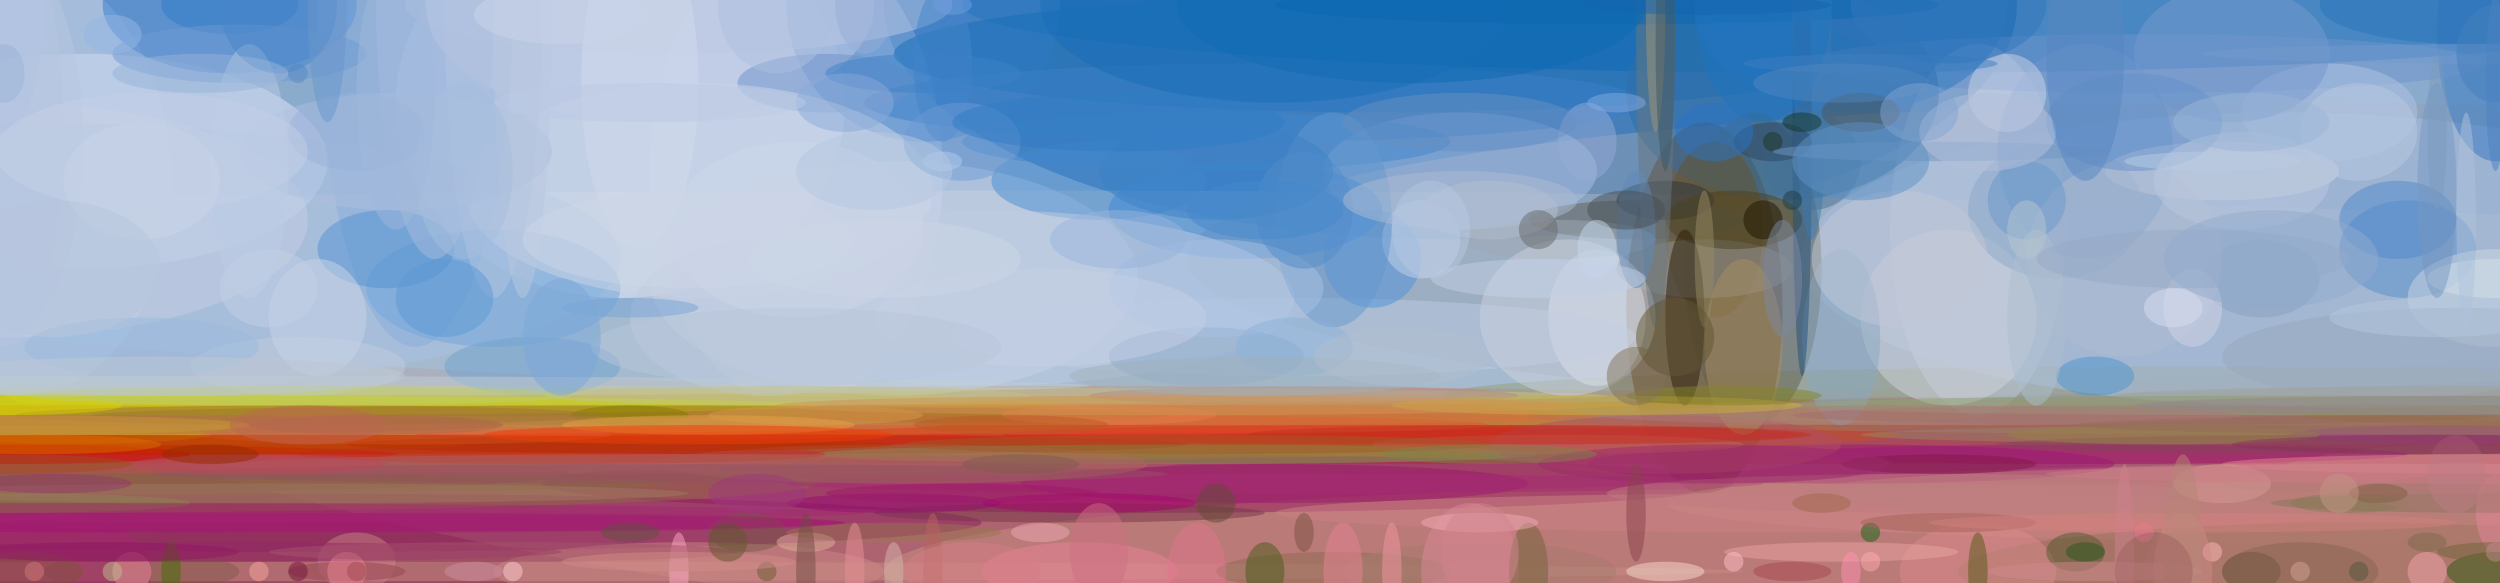 <svg xmlns="http://www.w3.org/2000/svg" viewBox="0 0 300 70"><defs/><filter id="a"><feGaussianBlur stdDeviation="3"/></filter><rect width="100%" height="100%" fill="#452d62"/><g filter="url(#a)"><g fill-opacity=".5" transform="translate(.6 .6) scale(1.172)"><ellipse cx="168" cy="14" fill="#ebfffa" rx="194" ry="52"/><ellipse cx="141" cy="4" fill="#81c0ee" rx="255" ry="36"/><ellipse cx="148" fill="#0053a5" rx="58" ry="24"/><ellipse cx="189" fill="#0764b6" rx="91" ry="7"/><ellipse cx="109" cy="58" fill="#d2401b" rx="253" ry="19"/><ellipse cx="101" cy="30" fill="#c1cad0" rx="245" ry="11"/><ellipse cx="109" cy="57" fill="#ab5e7e" rx="242" ry="11"/><ellipse cx="182" cy="45" fill="#b72d11" rx="242" ry="2"/><ellipse cx="191" cy="58" fill="#c6917e" rx="101" ry="9"/><ellipse cx="233" cy="26" fill="#94a3b5" rx="112" ry="16"/><ellipse cx="235" cy="46" fill="#9e4783" rx="84" ry="3"/><ellipse cx="223" cy="40" fill="#969f7d" rx="76" ry="3"/><ellipse cx="233" cy="26" fill="#aac1e4" rx="49" ry="15"/><ellipse cx="174" cy="31" fill="#5d3308" rx="8" ry="19"/><ellipse cx="179" cy="27" fill="#5e5f4b" rx="7" ry="16"/><ellipse cx="163" cy="32" fill="#ecf1fa" rx="5" ry="7"/><ellipse cx="116" cy="49" fill="#941d5e" rx="61" ry="3"/><ellipse cx="63" cy="10" fill="#e6e8fc" rx="23" ry="20"/><ellipse cx="81" cy="17" fill="#c5d3ec" rx="15" ry="24"/><circle cx="94" r="14" fill="#4485cd"/><ellipse cx="91" cy="28" fill="#d0d9ee" rx="25" ry="12"/><ellipse cx="32" cy="42" fill="#d7b60f" rx="83" ry="3"/><ellipse cx="30" cy="53" fill="#8c1b60" rx="70" ry="3"/><ellipse cx="8" cy="16" fill="#e3e7fa" rx="25" ry="11"/><ellipse cx="2" cy="18" fill="#c1d0ea" rx="15" ry="22"/><ellipse cx="1" cy="26" fill="#a8c2e7" rx="62" ry="14"/><ellipse cy="22" fill="#c9d1e3" rx="31" ry="12"/><ellipse cy="49" fill="#916c42" rx="83" ry="3"/><ellipse cx="23" cy="44" fill="#c6531f" rx="171" ry="3"/><ellipse cx="31" cy="58" fill="#c88f84" rx="147" ry="1"/><ellipse cx="49" cy="42" fill="#c59b3d" rx="154" ry="2"/><ellipse cx="36" cy="40" fill="#c0c686" rx="128" ry="1"/><ellipse cx="13" cy="41" fill="#c9e105" rx="71" ry="1"/><ellipse cy="46" fill="#d40000" rx="40" ry="1"/><ellipse cx="8" cy="43" fill="#c0a727" rx="15" ry="2"/><ellipse cx="14" cy="58" fill="#835948" rx="10" ry="2"/><ellipse cx="5" cy="58" fill="#a62571" rx="10" ry="6"/><ellipse cx="1" cy="44" fill="#ecc208" rx="20" ry="1"/><ellipse cx="23" fill="#2e78d0" rx="13" ry="7"/><ellipse cx="23" fill="#2f7ac6" rx="7" ry="3"/><ellipse cx="42" fill="#88addc" rx="10" ry="35"/><ellipse cx="66" fill="#c4cde6" rx="23" ry="12"/><ellipse cx="50" cy="29" fill="#71a6db" rx="13" ry="6"/><ellipse cx="149" cy="17" fill="#afc3e6" rx="14" ry="6"/><ellipse cx="141" cy="5" fill="#156eb9" rx="50" ry="6"/><ellipse cx="128" cy="10" fill="#3a80c9" rx="40" ry="4"/><ellipse cx="132" cy="34" fill="#bbcce6" rx="35" ry="4"/><ellipse cx="127" cy="21" fill="#3687d8" rx="14" ry="5"/><ellipse cx="112" cy="18" fill="#478dd2" rx="11" ry="4"/><ellipse cx="84" cy="8" fill="#6d93cb" rx="9" ry="3"/><ellipse cx="78" cy="45" fill="#a01600" rx="43" ry="1"/><ellipse cx="202" cy="23" fill="#becbde" rx="9" ry="19"/><ellipse cx="213" cy="15" fill="#6e98cf" rx="9" ry="11"/><ellipse cx="255" cy="3" fill="#3576c1" rx="6" ry="13"/><ellipse cx="246" cy="25" fill="#578fcc" rx="7" ry="5"/><ellipse cx="219" cy="6" fill="#6e94ce" rx="35" ry="3"/><ellipse cx="238" cy="42" fill="#9a7d6a" rx="82" ry="2"/><ellipse cx="241" cy="51" fill="#c78781" rx="71" ry="4"/><ellipse cx="240" cy="58" fill="#946e59" rx="40" ry="5"/><ellipse cx="250" cy="58" fill="#b37c72" rx="31" ry="13"/><ellipse cx="255" cy="30" fill="#cfd9e5" rx="9" ry="5"/><ellipse cx="227" cy="17" fill="#d2d7e6" rx="12" ry="3"/><ellipse cx="238" cy="11" fill="#b3c5e4" rx="9" ry="5"/><ellipse cx="228" cy="5" fill="#7698ce" rx="10" ry="7"/><ellipse cx="182" cy="9" fill="#316ea5" rx="16" ry="11"/><ellipse cx="189" fill="#2d77c1" rx="16" ry="11"/><ellipse cx="175" cy="23" fill="#64522b" rx="5" ry="9"/><circle cx="199" cy="32" r="9" fill="#d0d2da"/><ellipse cx="143" cy="44" fill="#da131b" rx="41" ry="1"/><ellipse cx="167" cy="22" fill="#5e5c54" rx="11" ry="2"/><ellipse cx="170" cy="20" fill="#2e353f" rx="5" ry="2"/><ellipse cx="174" cy="27" fill="#929595" rx="9" ry="3"/><ellipse cx="159" cy="24" fill="#a0aab9" rx="10" ry="2"/><ellipse cx="177" cy="22" fill="#4b401c" rx="7" ry="3"/><ellipse cx="160" cy="32" fill="#ccd2de" rx="9" ry="8"/><circle cx="140" cy="26" r="5" fill="#4d93de"/><ellipse cx="172" cy="32" fill="#2b1c0b" rx="2" ry="9"/><ellipse cx="188" cy="34" fill="#8ba8c3" rx="4" ry="9"/><ellipse cx="170" cy="58" fill="#f8dace" rx="4" ry="1"/><ellipse cx="189" cy="47" fill="#9c166e" rx="27" ry="2"/><ellipse cx="214" cy="46" fill="#9c187b" rx="32" ry="1"/><ellipse cx="242" cy="44" fill="#948964" rx="52" ry="1"/><ellipse cx="219" cy="42" fill="#9b6260" rx="36" ry="1"/><ellipse cx="185" cy="52" fill="#cc8286" rx="55" ry="2"/><ellipse cx="120" cy="46" fill="#7aa757" rx="37" ry="1"/><ellipse cx="110" cy="44" fill="#df2a1c" rx="68" ry="1"/><ellipse cx="111" cy="43" fill="#dd542e" rx="41" ry="1"/><ellipse cx="100" cy="30" fill="#c0cee5" rx="32" ry="9"/><ellipse cx="71" cy="19" fill="#cdd6e7" rx="24" ry="11"/><ellipse cx="78" cy="32" fill="#c0cde0" rx="14" ry="8"/><ellipse cx="69" fill="#bfcbe5" rx="28" ry="5"/><ellipse cx="39" cy="25" fill="#5393d2" rx="7" ry="4"/><ellipse cx="40" cy="15" fill="#afc1de" rx="16" ry="6"/><ellipse cx="44" fill="#a9bdde" rx="6" ry="26"/><ellipse cx="65" cy="8" fill="#d3daed" rx="6" ry="17"/><ellipse cx="50" fill="#b2c4e1" rx="5" ry="30"/><ellipse cx="53" fill="#bac9e1" rx="3" ry="30"/><ellipse cx="79" fill="#acc0e1" rx="6" ry="7"/><ellipse cx="96" cy="6" fill="#4284ca" rx="3" ry="8"/><ellipse cx="170" cy="45" fill="#b34c67" rx="18" ry="3"/><ellipse cx="169" fill="#687880" rx="2" ry="33"/><ellipse cx="184" cy="14" fill="#214e7f" rx="1" ry="24"/><ellipse cx="178" cy="35" fill="#aa8e62" rx="4" ry="9"/><circle cx="145" cy="24" r="4" fill="#c6d4ed"/><ellipse cx="162" cy="14" fill="#97acd9" rx="3" ry="4"/><ellipse cx="144" fill="#0c6ab2" rx="24" ry="8"/><ellipse cx="130" fill="#196eb8" rx="24" ry="10"/><ellipse cx="164" fill="#0d68b2" rx="34" ry="2"/><ellipse cx="185" fill="#3c7bb5" rx="2" ry="24"/><ellipse cx="245" cy="22" fill="#508bcc" rx="6" ry="4"/><ellipse cx="252" fill="#2873ba" rx="15" ry="4"/><ellipse cx="231" cy="28" fill="#8ba1bf" rx="6" ry="4"/><ellipse cx="202" cy="58" fill="#dc8a8f" rx="8" ry="5"/><ellipse cx="202" cy="58" fill="#575b19" rx="1" ry="4"/><ellipse cx="210" cy="21" fill="#8ba8cb" rx="9" ry="7"/><ellipse cx="194" cy="26" fill="#c2c9d9" rx="9" ry="7"/><circle cx="217" cy="26" r="10" fill="#b0bdd3"/><ellipse cx="136" cy="58" fill="#8e6c53" rx="12" ry="2"/><ellipse cx="130" cy="49" fill="#9b186d" rx="26" ry="2"/><ellipse cx="130" cy="49" fill="#a62b75" rx="50" ry="1"/><ellipse cx="122" cy="42" fill="#d76e3a" rx="41" ry="1"/><ellipse cx="123" cy="36" fill="#8da9c9" rx="10" ry="3"/><ellipse cx="110" cy="58" fill="#ea849d" rx="10" ry="3"/><ellipse cx="151" cy="58" fill="#a77c70" rx="14" ry="3"/><ellipse cx="133" cy="40" fill="#b48d82" rx="22" ry="1"/><ellipse cx="123" cy="14" fill="#4087cc" rx="25" ry="3"/><ellipse cx="136" cy="22" fill="#6498d0" rx="6" ry="11"/><ellipse cx="124" cy="17" fill="#3c83c6" rx="12" ry="5"/><ellipse cx="124" cy="29" fill="#a9c3e7" rx="11" ry="5"/><ellipse cx="109" cy="52" fill="#77374b" rx="20" ry="1"/><ellipse cx="92" cy="47" fill="#a96c59" rx="25" ry="2"/><ellipse cx="70" cy="58" fill="#cb8884" rx="20" ry="3"/><ellipse cx="64" cy="42" fill="#9e792e" rx="55" ry="1"/><ellipse cx="64" cy="42" fill="#817d00" rx="6" ry="1"/><circle cx="52" cy="58" r="1" fill="#ffcfd4"/><ellipse cx="36" cy="57" fill="#cb8087" rx="4" ry="3"/><ellipse cx="54" cy="37" fill="#70a2ce" rx="9" ry="3"/><ellipse cx="30" cy="37" fill="#c1cddd" rx="11" ry="3"/><ellipse cx="24" cy="5" fill="#6f9ad4" rx="13" ry="3"/><circle cx="13" cy="58" r="2" fill="#e99f97"/><ellipse cx="3" cy="45" fill="#cb4800" rx="44" ry="1"/><ellipse cx="19" cy="53" fill="#a70f79" rx="67" ry="1"/><ellipse cy="48" fill="#9a4e4d" rx="58" ry="2"/><ellipse cx="19" cy="49" fill="#856b44" rx="49" ry="1"/><ellipse cx="14" cy="35" fill="#9abade" rx="12" ry="3"/><ellipse cy="51" fill="#7f8c41" rx="19" ry="1"/><ellipse cx="41" cy="44" fill="#ed6041" rx="21" ry="1"/><ellipse cx="19" cy="43" fill="#c38452" rx="77" ry="1"/><ellipse cx="17" cy="39" fill="#c1ced4" rx="94" ry="1"/><ellipse cx="17" cy="47" fill="#bb5853" rx="64" ry="1"/><ellipse cx="1" cy="52" fill="#a52672" rx="87" ry="1"/><ellipse cx="28" cy="50" fill="#a17864" rx="42" ry="1"/><ellipse cx="48" cy="58" fill="#cf8da3" rx="3" ry="1"/><circle cx="205" cy="9" r="4" fill="#cfd4e8"/><ellipse cx="218" cy="12" fill="#6491cc" rx="9" ry="5"/><ellipse cx="255" cy="58" fill="#2a5b0e" rx="5" ry="2"/><ellipse cx="248" cy="50" fill="#bb817c" rx="64" ry="3"/><ellipse cx="251" cy="36" fill="#98a8bf" rx="24" ry="5"/><ellipse cx="243" cy="45" fill="#80465b" rx="39" ry="1"/><ellipse cx="255" cy="40" fill="#a2a298" rx="39" ry="1"/><ellipse cx="255" cy="47" fill="#e58795" rx="28" ry="1"/><ellipse cx="255" cy="51" fill="#86775d" rx="23" ry="1"/><ellipse cx="255" cy="42" fill="#947541" rx="20" ry="1"/><ellipse cx="255" cy="52" fill="#e7879a" rx="2" ry="4"/><circle cx="226" cy="56" r="1" fill="#ffbdbb"/><circle cx="248" cy="58" r="2" fill="#f4a5ad"/><ellipse cx="250" cy="44" fill="#98408e" rx="16" ry="1"/><ellipse cx="234" cy="41" fill="#8ea87c" rx="52" ry="1"/><ellipse cx="249" cy="32" fill="#b5c8de" rx="11" ry="2"/><ellipse cx="255" cy="28" fill="#d5e2e9" rx="7" ry="2"/><ellipse cx="235" cy="58" fill="#865" rx="8" ry="3"/><ellipse cx="213" cy="56" fill="#00590b" rx="2" ry="1"/><circle cx="180" cy="22" r="2" fill="#1f1400"/><circle cx="185" cy="16" r="5" fill="#45749b"/><circle cx="207" cy="20" r="4" fill="#6b98cd"/><ellipse cx="214" cy="38" fill="#4c94d1" rx="4" ry="2"/><ellipse cx="197" cy="50" fill="#c07c82" rx="33" ry="2"/><ellipse cx="196" cy="42" fill="#ac7a7b" rx="33" ry="1"/><ellipse cx="163" cy="41" fill="#cab03f" rx="21" ry="1"/><ellipse cx="159" cy="45" fill="#c4655e" rx="19" ry="1"/><ellipse cx="150" cy="58" fill="#da8898" rx="5" ry="7"/><ellipse cx="156" cy="58" fill="#736339" rx="2" ry="5"/><ellipse cx="129" cy="58" fill="#475d19" rx="2" ry="3"/><ellipse cx="76" cy="54" fill="#745a46" rx="4" ry="2"/><ellipse cx="82" cy="55" fill="#dcb596" rx="3" ry="1"/><ellipse cx="35" cy="58" fill="#974451" rx="6" ry="1"/><circle cx="78" cy="58" r="1" fill="#695a33"/><ellipse cx="31" cy="42" fill="#9c7633" rx="30" ry="1"/><ellipse cx="57" cy="46" fill="#c42d29" rx="27" ry="1"/><ellipse cx="83" cy="42" fill="#d4964b" rx="11" ry="1"/><ellipse cx="91" cy="54" fill="#987751" rx="11" ry="1"/><ellipse cx="106" cy="54" fill="#eeabb5" rx="3" ry="1"/><ellipse cx="133" cy="54" fill="#795343" rx="1" ry="2"/><ellipse cx="137" cy="58" fill="#e68595" rx="2" ry="5"/><ellipse cx="142" cy="58" fill="#f296a3" rx="1" ry="5"/><circle cx="124" cy="51" r="2" fill="#634b37"/><ellipse cx="111" cy="51" fill="#a8026f" rx="11" ry="1"/><ellipse cx="69" cy="58" fill="#ffa8c9" rx="1" ry="4"/><ellipse cx="114" cy="24" fill="#99b5dc" rx="7" ry="3"/><ellipse cx="106" cy="32" fill="#c6d0e4" rx="17" ry="5"/><ellipse cx="98" cy="14" fill="#6c9bd4" rx="6" ry="4"/><ellipse cx="70" cy="24" fill="#cdd6e7" rx="17" ry="5"/><ellipse cx="81" cy="23" fill="#cdd7e9" rx="13" ry="9"/><ellipse cx="72" cy="43" fill="#e4a344" rx="15" ry="1"/><ellipse cx="190" cy="11" fill="#4f5758" rx="4" ry="2"/><ellipse cx="181" cy="14" fill="#2b4661" rx="4" ry="2"/><circle cx="181" cy="14" r="1" fill="#1c3521"/><ellipse cx="175" cy="13" fill="#2a74c6" rx="4" ry="3"/><ellipse cx="167" cy="23" fill="#608ab9" rx="2" ry="6"/><circle cx="191" cy="54" r="1" fill="#106612"/><ellipse cx="217" cy="58" fill="#d0808e" rx="1" ry="11"/><ellipse cx="224" cy="31" fill="#d2d5e6" rx="3" ry="4"/><ellipse cx="208" cy="32" fill="#acbfce" rx="3" ry="9"/><ellipse cx="184" cy="12" fill="#11362b" rx="2" ry="1"/><ellipse cx="224" cy="26" fill="#97abc7" rx="16" ry="3"/><ellipse cx="212" cy="56" fill="#54582e" rx="3" ry="2"/><ellipse cx="214" cy="58" fill="#d18b8c" rx="11" ry="1"/><ellipse cx="183" cy="58" fill="#a74651" rx="4" ry="1"/><ellipse cx="188" cy="56" fill="#e9a5a3" rx="12" ry="1"/><ellipse cx="176" cy="40" fill="#838629" rx="10" ry="1"/><ellipse cx="198" cy="47" fill="#811a49" rx="10" ry="1"/><circle cx="183" cy="20" r="1" fill="#1b3a45"/><ellipse cx="169" fill="#a29473" rx="1" ry="13"/><ellipse cx="166" cy="21" fill="#495057" rx="4" ry="2"/><ellipse cx="114" cy="12" fill="#307dc6" rx="17" ry="3"/><ellipse cx="152" cy="21" fill="#bbc3cc" rx="7" ry="3"/><ellipse cx="133" cy="21" fill="#528cca" rx="5" ry="6"/><ellipse cx="180" fill="#1d74c1" rx="7" ry="12"/><ellipse cx="191" cy="6" fill="#3e7ec1" rx="13" ry="1"/><ellipse cx="174" fill="#1465af" rx="13" ry="1"/><ellipse cx="149" cy="12" fill="#6991c4" rx="12" ry="3"/><ellipse cx="129" cy="21" fill="#4588cc" rx="8" ry="3"/><ellipse cx="96" cy="16" fill="#b3cfef" rx="2" ry="1"/><ellipse cx="89" cy="17" fill="#b7c9e3" rx="8" ry="4"/><ellipse cx="90" cy="26" fill="#cdd6e6" rx="14" ry="4"/><ellipse cx="81" cy="35" fill="#b8c6da" rx="21" ry="4"/><ellipse cx="88" fill="#98afd9" rx="3" ry="5"/><ellipse cx="94" cy="7" fill="#3e82c8" rx="10" ry="2"/><ellipse cx="97" fill="#709ee0" rx="2" ry="1"/><ellipse cx="86" cy="10" fill="#8aaadb" rx="5" ry="3"/><ellipse cx="122" cy="58" fill="#e0768e" rx="3" ry="5"/><ellipse cx="112" cy="56" fill="#ce7083" rx="3" ry="5"/><ellipse cx="132" cy="35" fill="#8cb2db" rx="6" ry="3"/><ellipse cx="128" cy="38" fill="#a0b3bd" rx="19" ry="2"/><ellipse cx="143" cy="36" fill="#b3becf" rx="9" ry="3"/><ellipse cx="241" cy="13" fill="#b8c8e0" rx="6" ry="5"/><ellipse cx="151" cy="53" fill="#f1abb7" rx="6" ry="1"/><ellipse cx="156" cy="44" fill="#c1321e" rx="29" ry="1"/><ellipse cx="175" cy="47" fill="#9c2a6b" rx="18" ry="2"/><ellipse cx="198" cy="15" fill="#6f97c5" rx="17" ry="1"/><ellipse cx="188" cy="8" fill="#5186bf" rx="9" ry="2"/><ellipse cx="203" cy="13" fill="#b4c1dc" rx="7" ry="4"/><ellipse cx="190" cy="16" fill="#5e93c7" rx="7" ry="4"/><ellipse cx="199" fill="#3376bd" rx="10" ry="6"/><ellipse cx="226" cy="16" fill="#bacee6" rx="9" ry="1"/><ellipse cx="32" cy="32" fill="#cbd4e9" rx="5" ry="6"/><ellipse cx="21" cy="56" fill="#932767" rx="36" ry="1"/><ellipse cx="43" cy="53" fill="#a22171" rx="43" ry="1"/><ellipse cx="80" cy="40" fill="#c3c38c" rx="25" ry="1"/><ellipse cx="71" cy="47" fill="#a96262" rx="49" ry="1"/><ellipse cx="122" cy="45" fill="#a25b29" rx="30" ry="1"/><ellipse cx="91" cy="51" fill="#950d73" rx="11" ry="1"/><ellipse cx="113" cy="42" fill="#eb7c4a" rx="11" ry="1"/><ellipse cx="149" cy="20" fill="#acbdd5" rx="12" ry="3"/><ellipse cx="45" cy="30" fill="#5d98d5" rx="5" ry="4"/><ellipse cx="2" cy="58" fill="#82503e" rx="6" ry="2"/><ellipse cx="17" cy="58" fill="#417103" rx="1" ry="3"/><circle cx="35" cy="58" r="2" fill="#eb8596"/><circle cx="26" cy="58" r="1" fill="#f9a79c"/><circle cx="3" cy="58" r="1" fill="#d37779"/><circle cx="30" cy="58" r="1" fill="#72133a"/><ellipse cx="82" cy="58" fill="#734c45" rx="1" ry="6"/><ellipse cx="91" cy="58" fill="#d7b7ac" rx="1" ry="3"/><ellipse cx="87" cy="58" fill="#e99196" rx="1" ry="5"/><ellipse cx="64" cy="54" fill="#655040" rx="3" ry="1"/><ellipse cx="67" cy="48" fill="#945263" rx="52" ry="1"/><ellipse cx="249" cy="19" fill="#7799c1" rx="2" ry="11"/><ellipse cx="213" cy="5" fill="#5987c3" rx="4" ry="13"/><ellipse cx="199" cy="53" fill="#a7625a" rx="9" ry="1"/><ellipse cx="189" cy="58" fill="#ff92b4" rx="1" ry="2"/><ellipse cx="167" cy="52" fill="#8a434f" rx="1" ry="5"/><ellipse cx="152" cy="46" fill="#81824a" rx="11" ry="1"/><circle cx="177" cy="57" r="1" fill="#ffc2cb"/><circle cx="157" cy="23" r="2" fill="#66686b"/><ellipse cx="186" cy="51" fill="#a0694a" rx="3" ry="1"/><ellipse cx="222" cy="31" fill="#dadef2" rx="3" ry="2"/><ellipse cx="229" cy="18" fill="#bbc9df" rx="9" ry="5"/><ellipse cx="227" cy="49" fill="#d59a92" rx="5" ry="2"/><ellipse cx="221" cy="44" fill="#948348" rx="16" ry="1"/><circle cx="219" cy="54" r="1" fill="#ff739e"/><ellipse cx="248" cy="55" fill="#7d6a4a" rx="2" ry="1"/><circle cx="235" cy="58" r="1" fill="#d3a296"/><ellipse cx="240" cy="51" fill="#867b53" rx="6" ry="1"/><ellipse cx="230" cy="58" fill="#715641" rx="3" ry="2"/><ellipse cx="255" cy="50" fill="#a87972" rx="14" ry="2"/><ellipse cx="243" cy="50" fill="#826145" rx="3" ry="1"/><circle cx="241" cy="58" r="1" fill="#55563a"/><ellipse cx="255" cy="41" fill="#95838f" rx="37" ry="1"/><ellipse cx="224" cy="53" fill="#d2817e" rx="27" ry="1"/><ellipse cx="255" cy="48" fill="#d17d88" rx="46" ry="1"/><ellipse cx="255" cy="43" fill="#976c59" rx="43" ry="1"/><ellipse cx="255" cy="56" fill="#71663a" rx="6" ry="1"/><circle cx="255" cy="56" r="1" fill="#c0888f"/><circle cx="239" cy="50" r="2" fill="#c59684"/><ellipse cx="230" cy="12" fill="#9bb6d8" rx="8" ry="3"/><ellipse cx="207" cy="23" fill="#b7c6d0" rx="2" ry="3"/><ellipse cx="163" cy="25" fill="#c7d9ec" rx="2" ry="3"/><ellipse cx="170" cy="4" fill="#3f5664" rx="1" ry="13"/><ellipse cx="174" cy="26" fill="#988b64" rx="1" ry="7"/><ellipse cx="165" cy="10" fill="#84abe3" rx="3" ry="1"/><ellipse cx="196" cy="11" fill="#82a4d3" rx="4" ry="3"/><ellipse cx="232" cy="26" fill="#93acce" rx="11" ry="5"/><ellipse cx="251" cy="48" fill="#bf7d84" rx="3" ry="4"/><ellipse cx="252" cy="22" fill="#afc3dd" rx="1" ry="11"/><ellipse cx="249" cy="45" fill="#8b325b" rx="21" ry="1"/><ellipse cx="255" cy="5" fill="#729ace" rx="30" ry="1"/><ellipse cx="255" cy="5" fill="#4580be" rx="4" ry="5"/><ellipse cx="255" cy="8" fill="#4d82c2" rx="1" ry="9"/><ellipse cx="249" cy="13" fill="#7b9bc1" rx="1" ry="8"/><ellipse cx="223" cy="58" fill="#ce8a87" rx="3" ry="6"/><ellipse cx="223" cy="58" fill="#b78776" rx="2" ry="12"/><circle cx="220" cy="58" r="4" fill="#9f6561"/><circle cx="191" cy="57" r="1" fill="#ffadaf"/><ellipse cx="157" cy="28" fill="#c4d1e9" rx="11" ry="2"/><circle cx="167" cy="38" r="3" fill="#847558"/><circle cx="171" cy="34" r="4" fill="#635733"/><ellipse cx="182" cy="28" fill="#7d89a1" rx="2" ry="6"/><ellipse cy="14" fill="#b9c7e0" rx="8" ry="20"/><ellipse cy="13" fill="#b7c7e2" rx="6" ry="22"/><ellipse fill="#b3c4e4" rx="4" ry="13"/><ellipse cx="25" cy="17" fill="#bdcde7" rx="4" ry="13"/><ellipse cx="28" fill="#4986cb" rx="6" ry="7"/><ellipse cx="36" cy="13" fill="#99b3db" rx="7" ry="4"/><ellipse cx="27" cy="29" fill="#c5d1e6" rx="5" ry="4"/><ellipse cy="46" fill="#d50000" rx="19" ry="1"/><ellipse cy="41" fill="#dbd300" rx="12" ry="1"/><ellipse cy="43" fill="#b17343" rx="51" ry="1"/><ellipse cx="25" cy="45" fill="#b93300" rx="66" ry="1"/><ellipse cx="30" cy="40" fill="#c1cd6d" rx="28" ry="1"/><ellipse cx="14" cy="18" fill="#cdd6e9" rx="8" ry="6"/><ellipse cx="15" cy="15" fill="#c5d1e7" rx="16" ry="6"/><ellipse cx="5" cy="27" fill="#b7c6dc" rx="11" ry="7"/><ellipse cx="3" cy="45" fill="#da6a00" rx="13" ry="1"/><ellipse cy="47" fill="#9e4c1e" rx="13" ry="1"/><circle cx="36" cy="58" r="1" fill="#a54b51"/><ellipse cx="16" cy="38" fill="#bcc9d4" rx="25" ry="2"/><ellipse cx="5" cy="49" fill="#94396c" rx="8" ry="1"/><ellipse cx="38" cy="43" fill="#ac654c" rx="13" ry="1"/><ellipse cx="10" cy="56" fill="#901862" rx="14" ry="1"/><circle cx="11" cy="58" r="1" fill="#c1be90"/><ellipse cy="43" fill="#c89837" rx="25" ry="1"/><ellipse cx="26" cy="47" fill="#bb475d" rx="13" ry="1"/><ellipse cx="77" cy="50" fill="#a0367e" rx="5" ry="2"/><ellipse cx="64" cy="31" fill="#77a4d7" rx="7" ry="1"/><ellipse cx="57" cy="1" fill="#cad4ea" rx="9" ry="3"/><ellipse cx="66" cy="10" fill="#bdcbe6" rx="16" ry="2"/><ellipse cx="47" cy="17" fill="#a7bedf" rx="5" ry="9"/><ellipse cx="33" fill="#6a96cd" rx="2" ry="12"/><ellipse cy="7" fill="#9db5d6" rx="2" ry="3"/><ellipse cx="11" cy="3" fill="#94b6e5" rx="3" ry="2"/><ellipse cx="20" cy="7" fill="#96b4db" rx="9" ry="2"/><ellipse cx="31" cy="43" fill="#bc6651" rx="8" ry="2"/><ellipse cx="57" cy="34" fill="#7aa8db" rx="4" ry="6"/><ellipse cx="40" cy="9" fill="#a1b8dd" rx="4" ry="14"/><circle cx="30" cy="7" r="1" fill="#5588c5"/><ellipse cx="21" cy="46" fill="#942b00" rx="5" ry="1"/><ellipse cx="51" cy="56" fill="#a6556a" rx="24" ry="1"/><ellipse cx="70" cy="44" fill="#ec3f09" rx="21" ry="1"/><ellipse cx="98" cy="50" fill="#9f196c" rx="14" ry="1"/><ellipse cx="120" cy="41" fill="#d19554" rx="41" ry="1"/><ellipse cx="151" cy="56" fill="#d1848c" rx="4" ry="5"/><ellipse cx="146" cy="23" fill="#b6c8e3" rx="4" ry="5"/><ellipse cx="103" cy="43" fill="#ba5b26" rx="10" ry="1"/><ellipse cx="104" cy="47" fill="#825d51" rx="6" ry="1"/><ellipse cx="69" cy="57" fill="#d08d87" rx="12" ry="1"/><ellipse cx="95" cy="58" fill="#b86261" rx="1" ry="6"/><ellipse cx="99" cy="58" fill="#d67e86" rx="7" ry="3"/><circle cx="74" cy="55" r="2" fill="#625430"/></g></g></svg>